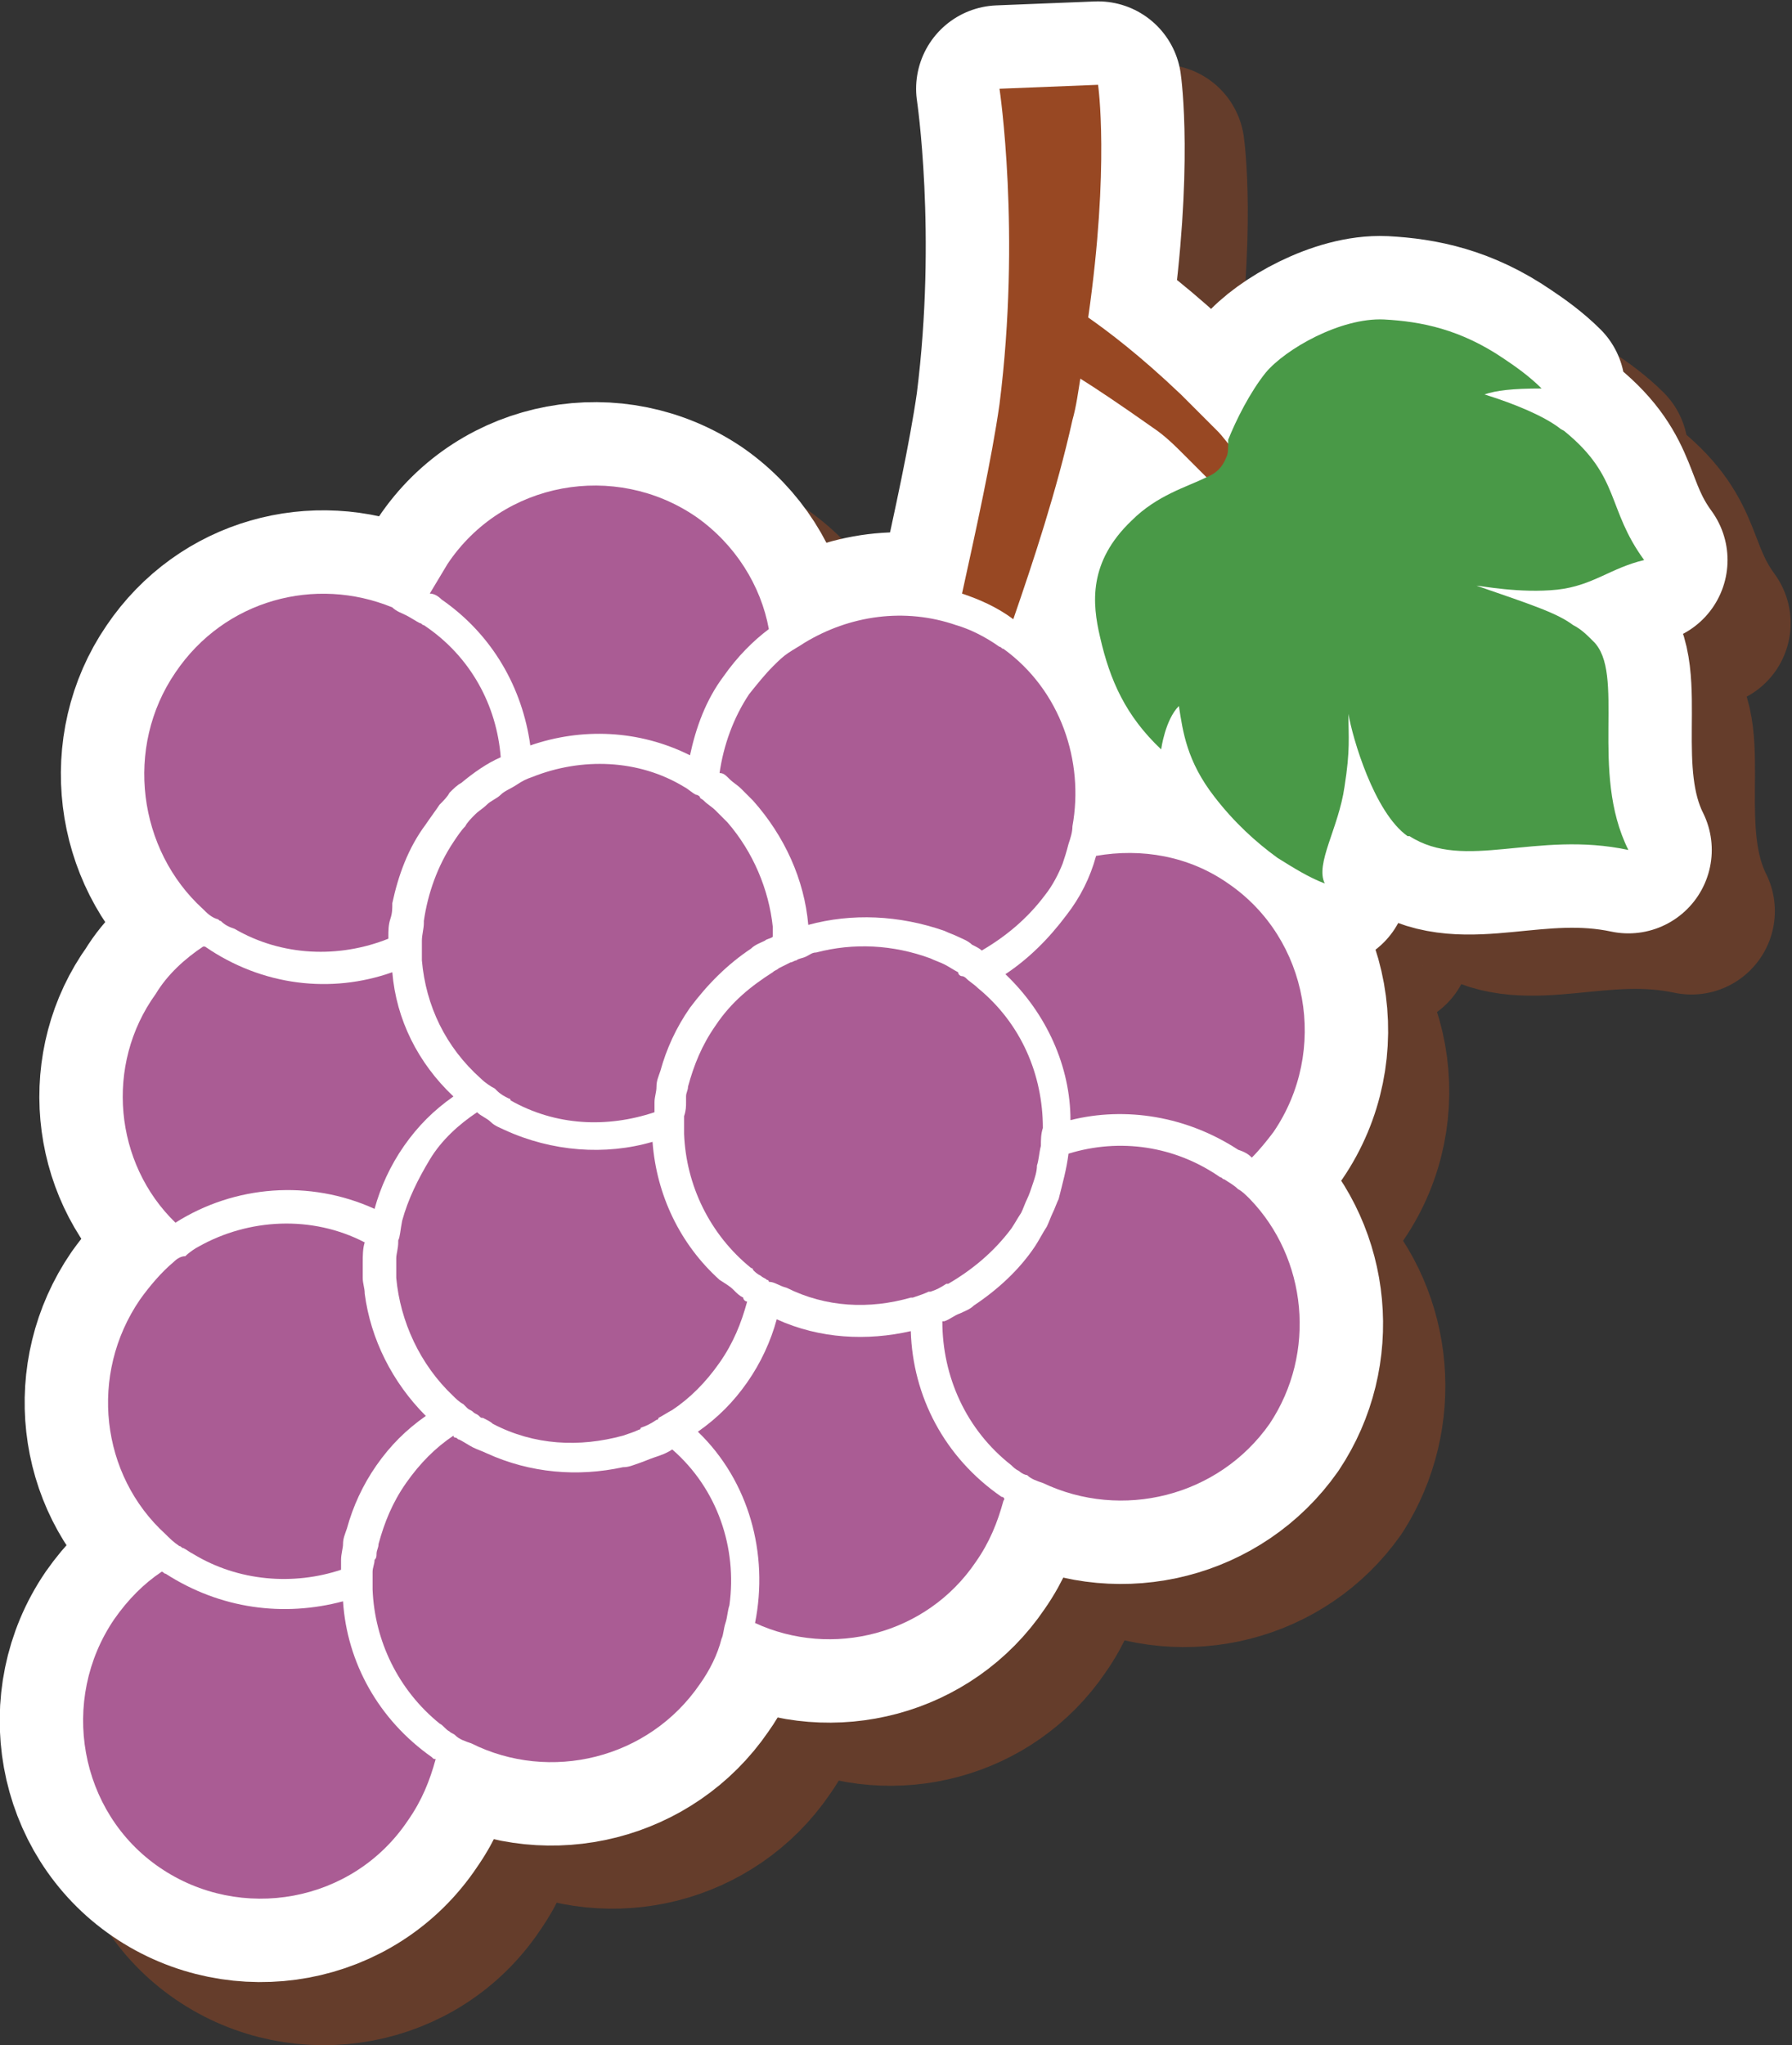 <?xml version="1.0" encoding="utf-8"?>
<!-- Generator: Adobe Illustrator 27.9.0, SVG Export Plug-In . SVG Version: 6.00 Build 0)  -->
<svg version="1.1" id="レイヤー_1" xmlns="http://www.w3.org/2000/svg" xmlns:xlink="http://www.w3.org/1999/xlink" x="0px"
	 y="0px" viewBox="0 0 90.9 103.7" style="enable-background:new 0 0 90.9 103.7;" xml:space="preserve">
<rect x="0" y="0" width="90.9" height="103.7" fill="#333333" stroke="none"/>
<style type="text/css">
	.st0{opacity:0.5;}
	.st1{fill:none;stroke:#984823;stroke-width:8.46;stroke-linecap:round;stroke-linejoin:round;}
	.st2{fill:none;stroke:#FFFFFF;stroke-width:8.46;stroke-linecap:round;stroke-linejoin:round;}
	.st3{fill:#984823;}
	.st4{fill:#AA5C94;}
	.st5{fill:#499947;}
</style>
<g>
	<g id="_レイヤー_2">
		<g id="_オブジェクト">
			<g>
				<g>
					<g class="st0">
						<path class="st1" d="M52,33.3c0.9,0.3,1.8,0.7,2.6,1.3c1-2.9,2.2-6.5,3-10.1c0.2-0.7,0.3-1.5,0.4-2.1c0.8,0.5,2,1.3,3.7,2.5
							c0.6,0.4,1.1,0.9,1.6,1.4c0.2,0.2,0.4,0.4,0.6,0.6c0.2,0.2,0.4,0.4,0.6,0.6c0.9,1,1.5,1.8,1.5,1.8l1.5-0.5c0,0-0.3-1-1.9-3
							c-0.2-0.2-0.4-0.5-0.6-0.7c-0.2-0.2-0.4-0.4-0.6-0.6c-0.4-0.4-0.8-0.8-1.3-1.3c-2.1-2-3.7-3.2-4.7-3.9
							c1.1-7.7,0.5-11.8,0.5-11.8l-5,0.2c0,0,1.1,7.3,0,16C53.5,26.5,52.7,30.1,52,33.3L52,33.3z"/>
						<path class="st1" d="M22.1,64.5c0.3-1.1,0.8-2.2,1.5-3.2s1.5-1.8,2.5-2.5c-1.8-1.7-2.9-3.9-3.1-6.3c-3.1,1.1-6.6,0.7-9.5-1.3
							c0,0,0,0-0.1,0c-0.9,0.6-1.8,1.4-2.4,2.4c-2.5,3.7-2,8.6,1.1,11.6C15.1,63.3,18.8,63,22.1,64.5L22.1,64.5z"/>
						<path class="st1" d="M53.9,79.1c-2.9-2-4.5-5.1-4.6-8.4c-2.2,0.5-4.6,0.4-6.8-0.6c-0.3,1.1-0.8,2.2-1.5,3.2s-1.5,1.8-2.5,2.5
							c2.6,2.5,3.6,6.2,2.9,9.7c3.9,1.8,8.7,0.6,11.2-3.1c0.7-1,1.1-2,1.4-3.1C54.1,79.2,54,79.1,53.9,79.1L53.9,79.1z"/>
						<path class="st1" d="M25.1,92.3c-2.7-1.9-4.3-4.8-4.5-7.9c-3,0.8-6.3,0.4-9-1.4c-0.1,0-0.1-0.1-0.2-0.1
							c-0.9,0.6-1.8,1.4-2.4,2.4c-2.8,4.1-1.8,9.8,2.3,12.6c4.1,2.8,9.8,1.8,12.6-2.4c0.7-1,1.1-2,1.4-3.1
							C25.2,92.4,25.2,92.3,25.1,92.3L25.1,92.3z"/>
						<path class="st1" d="M12.5,81.7c0.2,0.1,0.4,0.2,0.5,0.3c2.3,1.4,5.1,1.6,7.5,0.8c0-0.2,0-0.3,0-0.5c0-0.3,0.1-0.6,0.1-0.8
							s0.1-0.5,0.2-0.8c0.3-1.1,0.8-2.2,1.5-3.2s1.5-1.8,2.5-2.5c-1.7-1.7-2.8-3.9-3-6.2c0-0.3-0.1-0.5-0.1-0.8c0-0.3,0-0.6,0-0.8
							c0-0.3,0-0.7,0.1-1c-2.7-1.4-5.9-1.2-8.4,0.2c-0.2,0.1-0.5,0.3-0.7,0.5c-0.2,0.2-0.4,0.3-0.7,0.5c-0.6,0.5-1.2,1.2-1.7,1.9
							c-2.6,3.8-2,8.9,1.3,11.9c0.2,0.2,0.4,0.4,0.7,0.6C12.3,81.6,12.4,81.6,12.5,81.7L12.5,81.7z"/>
						<path class="st1" d="M40,85.5c0.1-0.3,0.1-0.6,0.2-0.9c0.4-2.9-0.6-5.9-2.9-7.9c-0.3,0.2-0.6,0.3-0.9,0.4
							c-0.3,0.1-0.5,0.2-0.8,0.3c-0.3,0.1-0.5,0.2-0.8,0.2c-2.3,0.5-4.7,0.3-6.9-0.7c-0.2-0.1-0.5-0.2-0.7-0.3
							c-0.2-0.1-0.5-0.3-0.7-0.4c-0.1,0-0.1-0.1-0.2-0.1S26.2,76,26.1,76c-0.9,0.6-1.7,1.4-2.4,2.4s-1.1,2-1.4,3.1
							c0,0.2-0.1,0.3-0.1,0.5c0,0.1,0,0.2-0.1,0.3c0,0.2,0,0.4-0.1,0.6c0,0.1,0,0.2,0,0.3c0,0.2,0,0.4,0,0.6
							c0.1,2.6,1.3,5.1,3.4,6.8c0.2,0.1,0.3,0.3,0.5,0.4c0.1,0.1,0.2,0.1,0.3,0.2c0.2,0.2,0.5,0.3,0.8,0.4c4,2,9,0.8,11.6-3
							c0.5-0.7,0.9-1.5,1.1-2.3C39.8,86,39.9,85.8,40,85.5L40,85.5z"/>
						<path class="st1" d="M23.4,66.1c0,0,0,0.1,0,0.1c0,0.3-0.1,0.6-0.1,0.8c0,0,0,0.1,0,0.1c0,0.3,0,0.6,0,0.9
							c0.2,2.2,1.2,4.4,2.9,6c0.1,0.1,0.3,0.3,0.5,0.4c0.1,0.1,0.1,0.1,0.2,0.2c0.1,0.1,0.2,0.1,0.3,0.2s0.2,0.1,0.3,0.2
							c0.1,0.1,0.1,0.1,0.2,0.1c0.2,0.1,0.4,0.2,0.5,0.3c2.1,1.1,4.4,1.2,6.6,0.6c0.3-0.1,0.6-0.2,0.8-0.3c0,0,0.1,0,0.1-0.1
							c0.3-0.1,0.5-0.2,0.8-0.4c0,0,0.1,0,0.1-0.1c0.2-0.1,0.5-0.3,0.7-0.4c0.9-0.6,1.7-1.4,2.4-2.4s1.1-2,1.4-3.1c0,0,0,0,0,0
							c-0.1-0.1-0.2-0.1-0.2-0.2c-0.2-0.1-0.3-0.2-0.5-0.4c-0.2-0.2-0.4-0.3-0.7-0.5c-2-1.8-3.2-4.4-3.4-7c-2.4,0.7-5.1,0.5-7.5-0.6
							c-0.2-0.1-0.5-0.2-0.7-0.4s-0.5-0.3-0.7-0.5l0,0c0,0,0,0,0,0c-0.9,0.6-1.8,1.4-2.4,2.4s-1.1,2-1.4,3.1
							C23.5,65.5,23.5,65.8,23.4,66.1L23.4,66.1z"/>
						<path class="st1" d="M25.6,33.5c2.6,1.8,4.1,4.5,4.5,7.4c2.6-0.9,5.5-0.8,8.1,0.5c0.3-1.4,0.8-2.8,1.7-4
							c0.7-1,1.5-1.8,2.3-2.4c-0.4-2.2-1.7-4.3-3.7-5.7c-4.1-2.8-9.8-1.8-12.6,2.4c-0.3,0.5-0.6,1-0.9,1.5
							C25.2,33.3,25.4,33.4,25.6,33.5z"/>
						<path class="st1" d="M66.6,61.8c0.4-0.4,0.8-0.9,1.1-1.3c2.8-4.1,1.8-9.8-2.3-12.6c-2-1.4-4.4-1.8-6.7-1.4
							c-0.3,1.1-0.8,2.1-1.5,3c-0.9,1.2-1.9,2.2-3.1,3c2.1,2,3.3,4.7,3.3,7.4c2.8-0.7,5.9-0.2,8.5,1.5
							C66.3,61.6,66.4,61.7,66.6,61.8L66.6,61.8z"/>
						<path class="st1" d="M40.2,42.7c0.2,0.2,0.4,0.3,0.6,0.5s0.4,0.4,0.6,0.6c1.6,1.8,2.6,4,2.8,6.3c2.2-0.6,4.6-0.5,6.9,0.3
							c0.2,0.1,0.5,0.2,0.7,0.3c0.2,0.1,0.5,0.2,0.7,0.4c0.2,0.1,0.4,0.2,0.5,0.3c1.2-0.7,2.3-1.6,3.2-2.8c0.4-0.5,0.7-1.1,0.9-1.6
							c0.1-0.3,0.2-0.6,0.3-1c0.1-0.3,0.2-0.6,0.2-0.9c0.6-3.3-0.6-6.9-3.5-9c-0.1,0-0.1-0.1-0.2-0.1c-0.7-0.5-1.5-0.9-2.2-1.1
							c-2.6-0.9-5.4-0.5-7.7,0.9c-0.3,0.2-0.5,0.3-0.8,0.5c-0.3,0.2-0.5,0.4-0.8,0.7c-0.4,0.4-0.8,0.9-1.2,1.4
							c-0.8,1.2-1.3,2.6-1.5,4C39.9,42.4,40,42.5,40.2,42.7L40.2,42.7z"/>
						<path class="st1" d="M14.4,49.9c0.2,0.2,0.4,0.3,0.6,0.4c2.5,1.4,5.3,1.5,7.8,0.5c0,0,0-0.1,0-0.1c0-0.3,0-0.6,0.1-0.9
							c0-0.3,0.1-0.5,0.1-0.8c0.3-1.4,0.8-2.8,1.7-4c0.2-0.3,0.5-0.7,0.7-1c0.2-0.2,0.4-0.4,0.5-0.6c0.2-0.2,0.4-0.4,0.6-0.5
							c0.6-0.5,1.3-1,2-1.3c-0.2-2.6-1.5-5.1-3.9-6.7c-0.1,0-0.1-0.1-0.2-0.1c-0.2-0.1-0.5-0.3-0.7-0.4c-0.2-0.1-0.5-0.2-0.7-0.4
							c-3.9-1.6-8.5-0.4-11,3.3c-2.6,3.8-1.9,9,1.4,12c0.2,0.2,0.4,0.4,0.7,0.5C14.2,49.8,14.3,49.8,14.4,49.9L14.4,49.9z"/>
						<path class="st1" d="M30.2,42.6c-0.3,0.1-0.5,0.2-0.8,0.4c-0.3,0.2-0.6,0.3-0.8,0.5c-0.2,0.2-0.5,0.3-0.7,0.5
							c-0.2,0.2-0.4,0.3-0.6,0.5c-0.2,0.2-0.4,0.4-0.5,0.6c-0.2,0.2-0.4,0.5-0.6,0.8c-0.8,1.2-1.3,2.6-1.5,4c0,0,0,0.1,0,0.1
							c0,0.3-0.1,0.6-0.1,0.9c0,0,0,0.1,0,0.1c0,0.3,0,0.6,0,0.9c0,0,0,0,0,0c0.2,2.3,1.2,4.4,3,6c0,0,0,0,0,0
							c0.2,0.2,0.5,0.4,0.7,0.5c0,0,0.1,0.1,0.1,0.1c0,0,0,0,0,0c0.2,0.2,0.4,0.3,0.6,0.4c0,0,0.1,0,0.1,0.1
							c2.3,1.3,4.9,1.4,7.3,0.6c0-0.2,0-0.3,0-0.5c0-0.3,0.1-0.5,0.1-0.8s0.1-0.5,0.2-0.8c0.3-1.1,0.8-2.2,1.5-3.2
							c0.9-1.2,1.9-2.2,3.1-3c0.2-0.2,0.5-0.3,0.7-0.4c0.1-0.1,0.3-0.1,0.4-0.2c0-0.2,0-0.3,0-0.5c-0.2-1.9-1-3.8-2.3-5.3
							c-0.2-0.2-0.4-0.4-0.6-0.6c0,0,0,0,0,0c-0.2-0.2-0.4-0.3-0.6-0.5c-0.1-0.1-0.2-0.1-0.2-0.2c0,0-0.1-0.1-0.2-0.1
							c-0.2-0.1-0.4-0.3-0.6-0.4C35.6,41.7,32.7,41.6,30.2,42.6L30.2,42.6z"/>
						<path class="st1" d="M66.6,63.9c-0.2-0.2-0.4-0.4-0.6-0.5c-0.2-0.2-0.4-0.3-0.7-0.5c-0.1,0-0.1-0.1-0.2-0.1
							c-2.3-1.6-5.1-2-7.7-1.2c-0.1,0.8-0.3,1.5-0.5,2.3c-0.1,0.2-0.2,0.5-0.3,0.7c-0.1,0.2-0.2,0.5-0.3,0.7c-0.2,0.3-0.4,0.7-0.6,1
							c-0.8,1.2-1.9,2.2-3.1,3c-0.2,0.2-0.5,0.3-0.7,0.4c-0.3,0.1-0.5,0.3-0.8,0.4c0,0-0.1,0-0.1,0.1c0,2.8,1.2,5.5,3.5,7.3
							c0.1,0.1,0.2,0.2,0.4,0.3c0.1,0.1,0.3,0.2,0.4,0.2c0.2,0.2,0.5,0.3,0.8,0.4c4,1.9,8.9,0.7,11.5-3C69.9,71.8,69.5,67,66.6,63.9
							L66.6,63.9z"/>
						<path class="st1" d="M43,68.5c2,1,4.2,1.1,6.3,0.5c0,0,0.1,0,0.1,0c0.3-0.1,0.6-0.2,0.8-0.3c0,0,0.1,0,0.1,0
							c0.3-0.1,0.5-0.2,0.8-0.4c0,0,0,0,0.1,0c1.2-0.7,2.3-1.6,3.2-2.8c0.2-0.3,0.3-0.5,0.5-0.8c0.1-0.2,0.2-0.5,0.3-0.7
							c0.1-0.2,0.2-0.5,0.3-0.8c0.1-0.3,0.2-0.6,0.2-0.9c0.1-0.3,0.1-0.6,0.2-1c0-0.3,0-0.6,0.1-0.9c0-2.7-1.1-5.3-3.3-7.1
							c-0.2-0.2-0.4-0.3-0.6-0.5c0,0-0.1-0.1-0.2-0.1c-0.1,0-0.2-0.1-0.2-0.2c-0.2-0.1-0.5-0.3-0.7-0.4h0c-0.2-0.1-0.5-0.2-0.7-0.3
							c-1.9-0.7-3.9-0.8-5.8-0.3c-0.2,0-0.3,0.1-0.5,0.2c-0.2,0.1-0.4,0.1-0.5,0.2c-0.1,0-0.2,0.1-0.3,0.1c-0.2,0.1-0.4,0.2-0.6,0.3
							c-0.1,0.1-0.2,0.1-0.3,0.2c-1.1,0.7-2.1,1.5-2.9,2.7c-0.7,1-1.1,2-1.4,3.1c0,0.2-0.1,0.3-0.1,0.5c0,0.1,0,0.2,0,0.3
							c0,0.2,0,0.4-0.1,0.7c0,0.1,0,0.2,0,0.3c0,0.2,0,0.4,0,0.6c0.1,2.6,1.3,5.1,3.4,6.8c0,0,0.1,0,0.1,0.1
							c0.1,0.1,0.2,0.2,0.4,0.3c0.1,0.1,0.2,0.1,0.3,0.2c0,0,0.1,0,0.1,0.1C42.4,68.2,42.7,68.3,43,68.5C43,68.5,43,68.5,43,68.5
							L43,68.5z"/>
						<path class="st1" d="M65.4,26.3c-0.2,0.5-0.5,0.8-1,1c-1,0.5-2.5,0.9-3.8,2.2c-2.2,2.1-2,4.2-1.6,5.9c0.5,2.2,1.3,4,3.1,5.7
							c0,0,0.2-1.5,0.9-2.2c0.2,1.3,0.4,2.8,1.8,4.6c1,1.3,2.1,2.3,3.2,3.1c0.8,0.5,1.6,1,2.4,1.3c-0.4-1,0.7-2.8,1-4.9
							c0.3-1.9,0.2-2.5,0.2-3.7c0.2,1.2,1.3,5,3,6.2c0,0,0,0,0.1,0c2.8,1.8,6.4-0.3,11.1,0.7c-2-4-0.1-9-1.8-10.6
							c-0.3-0.3-0.6-0.6-1-0.8c-0.8-0.6-2-1-4.9-2c0.2,0,2.2,0.4,4.1,0.2c1.8-0.2,2.7-1.1,4.4-1.4c-1.9-2.6-1.2-4.2-4-6.5
							c-0.1-0.1-0.2-0.1-0.3-0.2c-0.8-0.6-2.2-1.2-3.8-1.7c0.6-0.2,1.4-0.3,2.9-0.3c-0.6-0.6-1.3-1.1-1.9-1.5
							c-2.2-1.5-4.2-1.9-6.1-2c-2.2-0.1-5,1.5-6,2.7c-0.8,1-1.5,2.4-1.9,3.4C65.5,25.9,65.4,26.1,65.4,26.3L65.4,26.3z"/>
					</g>
					<g>
						<path class="st2" d="M48.8,30.1c0.9,0.3,1.8,0.7,2.6,1.3c1-2.9,2.2-6.5,3-10.1c0.2-0.7,0.3-1.5,0.4-2.1c0.8,0.5,2,1.3,3.7,2.5
							c0.6,0.4,1.1,0.9,1.6,1.4c0.2,0.2,0.4,0.4,0.6,0.6c0.2,0.2,0.4,0.4,0.6,0.6c0.9,1,1.5,1.8,1.5,1.8l1.5-0.5c0,0-0.3-1-1.9-3
							c-0.2-0.2-0.4-0.5-0.6-0.7c-0.2-0.2-0.4-0.4-0.6-0.6c-0.4-0.4-0.8-0.8-1.3-1.3c-2.1-2-3.7-3.2-4.7-3.9
							c1.1-7.7,0.5-11.8,0.5-11.8l-5,0.2c0,0,1.1,7.3,0,16C50.3,23.3,49.5,26.9,48.8,30.1L48.8,30.1z"/>
						<path class="st2" d="M19,61.3c0.3-1.1,0.8-2.2,1.5-3.2s1.5-1.8,2.5-2.5c-1.8-1.7-2.9-3.9-3.1-6.3c-3.1,1.1-6.6,0.7-9.5-1.3
							c0,0,0,0-0.1,0c-0.9,0.6-1.8,1.4-2.4,2.4C5.3,54,5.8,59,8.9,62C11.9,60.1,15.7,59.8,19,61.3L19,61.3z"/>
						<path class="st2" d="M50.8,75.9c-2.9-2-4.5-5.1-4.6-8.4c-2.2,0.5-4.6,0.4-6.8-0.6c-0.3,1.1-0.8,2.2-1.5,3.2s-1.5,1.8-2.5,2.5
							c2.6,2.5,3.6,6.2,2.9,9.7c3.9,1.8,8.7,0.6,11.2-3.1c0.7-1,1.1-2,1.4-3.1C51,76,50.9,75.9,50.8,75.9L50.8,75.9z"/>
						<path class="st2" d="M21.9,89.1c-2.7-1.9-4.3-4.8-4.5-7.9c-3,0.8-6.2,0.4-9-1.4c-0.1,0-0.1-0.1-0.2-0.1
							c-0.9,0.6-1.7,1.4-2.4,2.4C3,86.2,4,91.9,8.1,94.7c4.1,2.8,9.8,1.8,12.6-2.4c0.7-1,1.1-2,1.4-3.1C22,89.2,22,89.2,21.9,89.1
							L21.9,89.1z"/>
						<path class="st2" d="M9.3,78.5c0.2,0.1,0.3,0.2,0.5,0.3c2.3,1.4,5.1,1.6,7.5,0.8c0-0.2,0-0.3,0-0.5c0-0.3,0.1-0.6,0.1-0.8
							c0-0.3,0.1-0.5,0.2-0.8c0.3-1.1,0.8-2.2,1.5-3.2c0.7-1,1.5-1.8,2.5-2.5c-1.7-1.7-2.8-3.9-3.1-6.2c0-0.3-0.1-0.5-0.1-0.8
							c0-0.3,0-0.6,0-0.8c0-0.3,0-0.7,0.1-1c-2.7-1.4-5.9-1.2-8.4,0.2c-0.2,0.1-0.5,0.3-0.7,0.5C9.2,63.7,9,63.8,8.8,64
							c-0.6,0.5-1.2,1.2-1.7,1.9c-2.6,3.8-2,8.9,1.3,11.9c0.2,0.2,0.4,0.4,0.7,0.6C9.2,78.4,9.2,78.5,9.3,78.5L9.3,78.5z"/>
						<path class="st2" d="M36.8,82.3c0.1-0.3,0.1-0.6,0.2-0.9c0.4-2.9-0.6-5.9-2.9-7.9c-0.3,0.2-0.6,0.3-0.9,0.4
							c-0.3,0.1-0.5,0.2-0.8,0.3c-0.3,0.1-0.5,0.2-0.8,0.2c-2.3,0.5-4.7,0.3-6.9-0.7c-0.2-0.1-0.5-0.2-0.7-0.3
							c-0.2-0.1-0.5-0.3-0.7-0.4c-0.1,0-0.1-0.1-0.2-0.1S23,72.8,23,72.8c-0.9,0.6-1.7,1.4-2.4,2.4s-1.1,2-1.4,3.1
							c0,0.2-0.1,0.3-0.1,0.5c0,0.1,0,0.2-0.1,0.3c0,0.2-0.1,0.4-0.1,0.6c0,0.1,0,0.2,0,0.3c0,0.2,0,0.4,0,0.6
							c0.1,2.6,1.3,5.1,3.4,6.8c0.2,0.1,0.3,0.3,0.5,0.4c0.1,0.1,0.2,0.1,0.3,0.2c0.2,0.2,0.5,0.3,0.8,0.4c4,2,9,0.8,11.6-3
							c0.5-0.7,0.9-1.5,1.1-2.3C36.7,82.9,36.7,82.6,36.8,82.3L36.8,82.3z"/>
						<path class="st2" d="M20.2,62.9c0,0,0,0.1,0,0.1c0,0.3-0.1,0.6-0.1,0.8c0,0,0,0.1,0,0.1c0,0.3,0,0.6,0,0.9
							c0.2,2.2,1.2,4.4,2.9,6c0.1,0.1,0.3,0.3,0.5,0.4c0.1,0.1,0.1,0.1,0.2,0.2c0.1,0.1,0.2,0.1,0.3,0.2s0.2,0.1,0.3,0.2
							c0.1,0.1,0.1,0.1,0.2,0.1c0.2,0.1,0.4,0.2,0.5,0.3c2.1,1.1,4.4,1.2,6.6,0.6c0.3-0.1,0.6-0.2,0.8-0.3c0,0,0.1,0,0.1-0.1
							c0.3-0.1,0.5-0.2,0.8-0.4c0,0,0.1,0,0.1-0.1c0.2-0.1,0.5-0.3,0.7-0.4c0.9-0.6,1.7-1.4,2.4-2.4s1.1-2,1.4-3.1c0,0,0,0,0,0
							c-0.1,0-0.2-0.1-0.2-0.2c-0.2-0.1-0.3-0.2-0.5-0.4c-0.2-0.2-0.4-0.3-0.7-0.5c-2-1.8-3.2-4.3-3.4-7c-2.4,0.7-5.1,0.5-7.5-0.6
							c-0.2-0.1-0.5-0.2-0.7-0.4s-0.5-0.3-0.7-0.5l0,0c0,0,0,0,0,0c-0.9,0.6-1.8,1.4-2.4,2.4s-1.1,2-1.4,3.1
							C20.3,62.4,20.3,62.7,20.2,62.9L20.2,62.9z"/>
						<path class="st2" d="M22.4,30.4c2.6,1.8,4.1,4.5,4.5,7.4c2.6-0.9,5.5-0.8,8.1,0.5c0.3-1.4,0.8-2.8,1.7-4
							c0.7-1,1.5-1.8,2.3-2.4c-0.4-2.2-1.7-4.3-3.7-5.7c-4.1-2.8-9.8-1.8-12.6,2.4c-0.3,0.5-0.6,1-0.9,1.5
							C22,30.1,22.2,30.2,22.4,30.4z"/>
						<path class="st2" d="M63.5,58.7c0.4-0.4,0.8-0.9,1.1-1.3c2.8-4.1,1.8-9.8-2.3-12.6c-2-1.4-4.4-1.8-6.7-1.4
							c-0.3,1.1-0.8,2.1-1.5,3c-0.9,1.2-1.9,2.2-3.1,3c2.1,2,3.3,4.7,3.3,7.4c2.8-0.7,5.9-0.2,8.5,1.5
							C63.1,58.4,63.3,58.5,63.5,58.7L63.5,58.7z"/>
						<path class="st2" d="M37,39.5c0.2,0.2,0.4,0.3,0.6,0.5s0.4,0.4,0.6,0.6c1.6,1.8,2.6,4,2.8,6.3c2.2-0.6,4.6-0.5,6.9,0.3
							c0.2,0.1,0.5,0.2,0.7,0.3c0.2,0.1,0.5,0.2,0.7,0.4c0.2,0.1,0.4,0.2,0.5,0.3c1.2-0.7,2.3-1.6,3.2-2.8c0.4-0.5,0.7-1.1,0.9-1.6
							c0.1-0.3,0.2-0.6,0.3-1c0.1-0.3,0.2-0.6,0.2-0.9c0.6-3.3-0.6-6.9-3.5-9c-0.1,0-0.1-0.1-0.2-0.1c-0.7-0.5-1.5-0.9-2.2-1.1
							c-2.6-0.9-5.4-0.5-7.7,0.9c-0.3,0.2-0.5,0.3-0.8,0.5c-0.3,0.2-0.5,0.4-0.8,0.7c-0.4,0.4-0.8,0.9-1.2,1.4
							c-0.8,1.2-1.3,2.6-1.5,4C36.7,39.2,36.8,39.3,37,39.5L37,39.5z"/>
						<path class="st2" d="M11.2,46.7c0.2,0.2,0.4,0.3,0.7,0.4c2.4,1.4,5.3,1.5,7.8,0.5c0,0,0-0.1,0-0.1c0-0.3,0-0.6,0.1-0.9
							s0.1-0.5,0.1-0.8c0.3-1.4,0.8-2.8,1.7-4c0.2-0.3,0.5-0.7,0.7-1c0.2-0.2,0.4-0.4,0.5-0.6c0.2-0.2,0.4-0.4,0.6-0.5
							c0.6-0.5,1.3-1,2-1.3c-0.2-2.6-1.5-5.1-3.9-6.7c-0.1,0-0.1-0.1-0.2-0.1c-0.2-0.1-0.5-0.3-0.7-0.4c-0.2-0.1-0.5-0.2-0.7-0.4
							c-3.9-1.6-8.5-0.4-11,3.3c-2.6,3.8-1.9,9,1.4,12c0.2,0.2,0.4,0.4,0.7,0.5C11.1,46.6,11.1,46.7,11.2,46.7L11.2,46.7z"/>
						<path class="st2" d="M27,39.4c-0.3,0.1-0.5,0.2-0.8,0.4c-0.3,0.2-0.6,0.3-0.8,0.5c-0.2,0.2-0.5,0.3-0.7,0.5
							c-0.2,0.2-0.4,0.3-0.6,0.5c-0.2,0.2-0.4,0.4-0.5,0.6c-0.2,0.2-0.4,0.5-0.6,0.8c-0.8,1.2-1.3,2.6-1.5,4c0,0,0,0.1,0,0.1
							c0,0.3-0.1,0.6-0.1,0.9c0,0,0,0.1,0,0.1c0,0.3,0,0.6,0,0.9c0,0,0,0,0,0c0.2,2.3,1.2,4.4,3,6c0,0,0,0,0,0
							c0.2,0.2,0.5,0.4,0.7,0.5c0,0,0.1,0.1,0.1,0.1c0,0,0,0,0,0c0.2,0.2,0.4,0.3,0.6,0.4c0,0,0.1,0,0.1,0.1
							c2.3,1.3,4.9,1.4,7.3,0.6c0-0.2,0-0.3,0-0.5c0-0.3,0.1-0.5,0.1-0.8s0.1-0.5,0.2-0.8c0.3-1.1,0.8-2.2,1.5-3.2
							c0.9-1.2,1.9-2.2,3.1-3c0.2-0.2,0.5-0.3,0.7-0.4c0.1-0.1,0.3-0.1,0.4-0.2c0-0.2,0-0.3,0-0.5c-0.2-1.9-1-3.8-2.3-5.3
							c-0.2-0.2-0.4-0.4-0.6-0.6c0,0,0,0,0,0c-0.2-0.2-0.4-0.3-0.6-0.5c-0.1-0.1-0.2-0.1-0.2-0.2c0,0-0.1-0.1-0.2-0.1
							c-0.2-0.1-0.4-0.3-0.6-0.4C32.4,38.5,29.5,38.4,27,39.4L27,39.4z"/>
						<path class="st2" d="M63.4,60.8c-0.2-0.2-0.4-0.4-0.6-0.5c-0.2-0.2-0.4-0.3-0.7-0.5c-0.1,0-0.1-0.1-0.2-0.1
							c-2.3-1.6-5.1-2-7.7-1.2c-0.1,0.8-0.3,1.5-0.5,2.3c-0.1,0.2-0.2,0.5-0.3,0.7s-0.2,0.5-0.3,0.7c-0.2,0.3-0.4,0.7-0.6,1
							c-0.8,1.2-1.9,2.2-3.1,3c-0.2,0.2-0.5,0.3-0.7,0.4c-0.3,0.1-0.5,0.3-0.8,0.4c0,0-0.1,0-0.1,0c0,2.8,1.2,5.5,3.5,7.3
							c0.1,0.1,0.2,0.2,0.4,0.3c0.1,0.1,0.3,0.2,0.4,0.2c0.2,0.2,0.5,0.3,0.8,0.4c4,1.9,8.9,0.7,11.5-3
							C66.8,68.6,66.3,63.8,63.4,60.8L63.4,60.8z"/>
						<path class="st2" d="M39.9,65.3c2,1,4.2,1.1,6.3,0.5c0,0,0.1,0,0.1,0c0.3-0.1,0.6-0.2,0.8-0.3c0,0,0.1,0,0.1,0
							c0.3-0.1,0.5-0.2,0.8-0.4c0,0,0,0,0.1,0c1.2-0.7,2.3-1.6,3.2-2.8c0.2-0.3,0.3-0.5,0.5-0.8c0.1-0.2,0.2-0.5,0.3-0.7
							c0.1-0.2,0.2-0.5,0.3-0.8c0.1-0.3,0.2-0.6,0.2-0.9c0.1-0.3,0.1-0.6,0.2-1c0-0.3,0-0.6,0.1-0.9c0-2.7-1.1-5.3-3.3-7.1
							c-0.2-0.2-0.4-0.3-0.6-0.5c0,0-0.1-0.1-0.2-0.1c-0.1,0-0.2-0.1-0.2-0.2c-0.2-0.1-0.5-0.3-0.7-0.4h0c-0.2-0.1-0.5-0.2-0.7-0.3
							c-1.9-0.7-3.9-0.8-5.8-0.3c-0.2,0-0.3,0.1-0.5,0.2c-0.2,0.1-0.4,0.1-0.5,0.2c-0.1,0-0.2,0.1-0.3,0.1c-0.2,0.1-0.4,0.2-0.6,0.3
							c-0.1,0.1-0.2,0.1-0.3,0.2c-1.1,0.7-2.1,1.5-2.9,2.7c-0.7,1-1.1,2-1.4,3.1c0,0.2-0.1,0.3-0.1,0.5c0,0.1,0,0.2,0,0.3
							c0,0.2,0,0.4-0.1,0.7c0,0.1,0,0.2,0,0.3c0,0.2,0,0.4,0,0.6c0.1,2.6,1.3,5.1,3.4,6.8c0,0,0.1,0,0.1,0.1
							c0.1,0.1,0.2,0.2,0.4,0.3c0.1,0.1,0.2,0.1,0.3,0.2c0,0,0.1,0,0.1,0.1C39.3,65,39.5,65.2,39.9,65.3
							C39.8,65.3,39.8,65.3,39.9,65.3L39.9,65.3z"/>
						<path class="st2" d="M62.2,23.2c-0.2,0.5-0.5,0.8-1,1c-1,0.5-2.5,0.9-3.8,2.2c-2.2,2.1-2,4.2-1.6,5.9c0.5,2.2,1.3,4,3.1,5.7
							c0,0,0.2-1.5,0.9-2.2c0.2,1.3,0.4,2.8,1.8,4.6c1,1.3,2.1,2.3,3.2,3.1c0.8,0.5,1.6,1,2.4,1.3c-0.5-1,0.7-2.8,1-4.9
							c0.3-1.9,0.2-2.5,0.2-3.7c0.2,1.2,1.3,5,3,6.2c0,0,0,0,0.1,0c2.8,1.8,6.4-0.3,11.1,0.7c-2-4-0.1-9-1.8-10.6
							c-0.3-0.3-0.6-0.6-1-0.8c-0.8-0.6-2-1-4.9-2c0.2,0,2.2,0.4,4.1,0.2c1.8-0.2,2.7-1.1,4.4-1.5c-1.9-2.6-1.2-4.2-4-6.5
							c-0.1-0.1-0.2-0.1-0.3-0.2c-0.8-0.6-2.2-1.2-3.8-1.7c0.6-0.2,1.4-0.3,2.9-0.3c-0.6-0.6-1.3-1.1-1.9-1.5
							c-2.2-1.5-4.2-1.9-6.1-2c-2.2-0.1-5,1.5-6,2.7c-0.8,1-1.5,2.4-1.9,3.4C62.3,22.8,62.3,23,62.2,23.2L62.2,23.2z"/>
					</g>
				</g>
				<g>
					<path class="st3" d="M48.8,30.1c0.9,0.3,1.8,0.7,2.6,1.3c1-2.9,2.2-6.5,3-10.1c0.2-0.7,0.3-1.5,0.4-2.1c0.8,0.5,2,1.3,3.7,2.5
						c0.6,0.4,1.1,0.9,1.6,1.4c0.2,0.2,0.4,0.4,0.6,0.6c0.2,0.2,0.4,0.4,0.6,0.6c0.9,1,1.5,1.8,1.5,1.8l1.5-0.5c0,0-0.3-1-1.9-3
						c-0.2-0.2-0.4-0.5-0.6-0.7c-0.2-0.2-0.4-0.4-0.6-0.6c-0.4-0.4-0.8-0.8-1.3-1.3c-2.1-2-3.7-3.2-4.7-3.9
						c1.1-7.7,0.5-11.8,0.5-11.8l-5,0.2c0,0,1.1,7.3,0,16C50.3,23.3,49.5,26.9,48.8,30.1L48.8,30.1z"/>
					<path class="st4" d="M19,61.3c0.3-1.1,0.8-2.2,1.5-3.2s1.5-1.8,2.5-2.5c-1.8-1.7-2.9-3.9-3.1-6.3c-3.1,1.1-6.6,0.7-9.5-1.3
						c0,0,0,0-0.1,0c-0.9,0.6-1.8,1.4-2.4,2.4C5.3,54,5.8,59,8.9,62C11.9,60.1,15.7,59.8,19,61.3L19,61.3z"/>
					<path class="st4" d="M50.8,75.9c-2.9-2-4.5-5.1-4.6-8.4c-2.2,0.5-4.6,0.4-6.8-0.6c-0.3,1.1-0.8,2.2-1.5,3.2s-1.5,1.8-2.5,2.5
						c2.6,2.5,3.6,6.2,2.9,9.7c3.9,1.8,8.7,0.6,11.2-3.1c0.7-1,1.1-2,1.4-3.1C51,76,50.9,75.9,50.8,75.9L50.8,75.9z"/>
					<path class="st4" d="M21.9,89.1c-2.7-1.9-4.3-4.8-4.5-7.9c-3,0.8-6.2,0.4-9-1.4c-0.1,0-0.1-0.1-0.2-0.1
						c-0.9,0.6-1.7,1.4-2.4,2.4C3,86.2,4,91.9,8.1,94.7c4.1,2.8,9.8,1.8,12.6-2.4c0.7-1,1.1-2,1.4-3.1C22,89.2,22,89.2,21.9,89.1
						L21.9,89.1z"/>
					<path class="st4" d="M9.3,78.5c0.2,0.1,0.3,0.2,0.5,0.3c2.3,1.4,5.1,1.6,7.5,0.8c0-0.2,0-0.3,0-0.5c0-0.3,0.1-0.6,0.1-0.8
						c0-0.3,0.1-0.5,0.2-0.8c0.3-1.1,0.8-2.2,1.5-3.2c0.7-1,1.5-1.8,2.5-2.5c-1.7-1.7-2.8-3.9-3.1-6.2c0-0.3-0.1-0.5-0.1-0.8
						c0-0.3,0-0.6,0-0.8c0-0.3,0-0.7,0.1-1c-2.7-1.4-5.9-1.2-8.4,0.2c-0.2,0.1-0.5,0.3-0.7,0.5C9.2,63.7,9,63.8,8.8,64
						c-0.6,0.5-1.2,1.2-1.7,1.9c-2.6,3.8-2,8.9,1.3,11.9c0.2,0.2,0.4,0.4,0.7,0.6C9.2,78.4,9.2,78.5,9.3,78.5L9.3,78.5z"/>
					<path class="st4" d="M36.8,82.3c0.1-0.3,0.1-0.6,0.2-0.9c0.4-2.9-0.6-5.9-2.9-7.9c-0.3,0.2-0.6,0.3-0.9,0.4
						c-0.3,0.1-0.5,0.2-0.8,0.3c-0.3,0.1-0.5,0.2-0.8,0.2c-2.3,0.5-4.7,0.3-6.9-0.7c-0.2-0.1-0.5-0.2-0.7-0.3
						c-0.2-0.1-0.5-0.3-0.7-0.4c-0.1,0-0.1-0.1-0.2-0.1S23,72.8,23,72.8c-0.9,0.6-1.7,1.4-2.4,2.4s-1.1,2-1.4,3.1
						c0,0.2-0.1,0.3-0.1,0.5c0,0.1,0,0.2-0.1,0.3c0,0.2-0.1,0.4-0.1,0.6c0,0.1,0,0.2,0,0.3c0,0.2,0,0.4,0,0.6
						c0.1,2.6,1.3,5.1,3.4,6.8c0.2,0.1,0.3,0.3,0.5,0.4c0.1,0.1,0.2,0.1,0.3,0.2c0.2,0.2,0.5,0.3,0.8,0.4c4,2,9,0.8,11.6-3
						c0.5-0.7,0.9-1.5,1.1-2.3C36.7,82.9,36.7,82.6,36.8,82.3L36.8,82.3z"/>
					<path class="st4" d="M20.2,62.9c0,0,0,0.1,0,0.1c0,0.3-0.1,0.6-0.1,0.8c0,0,0,0.1,0,0.1c0,0.3,0,0.6,0,0.9
						c0.2,2.2,1.2,4.4,2.9,6c0.1,0.1,0.3,0.3,0.5,0.4c0.1,0.1,0.1,0.1,0.2,0.2c0.1,0.1,0.2,0.1,0.3,0.2s0.2,0.1,0.3,0.2
						c0.1,0.1,0.1,0.1,0.2,0.1c0.2,0.1,0.4,0.2,0.5,0.3c2.1,1.1,4.4,1.2,6.6,0.6c0.3-0.1,0.6-0.2,0.8-0.3c0,0,0.1,0,0.1-0.1
						c0.3-0.1,0.5-0.2,0.8-0.4c0,0,0.1,0,0.1-0.1c0.2-0.1,0.5-0.3,0.7-0.4c0.9-0.6,1.7-1.4,2.4-2.4s1.1-2,1.4-3.1c0,0,0,0,0,0
						c-0.1,0-0.2-0.1-0.2-0.2c-0.2-0.1-0.3-0.2-0.5-0.4c-0.2-0.2-0.4-0.3-0.7-0.5c-2-1.8-3.2-4.3-3.4-7c-2.4,0.7-5.1,0.5-7.5-0.6
						c-0.2-0.1-0.5-0.2-0.7-0.4s-0.5-0.3-0.7-0.5l0,0c0,0,0,0,0,0c-0.9,0.6-1.8,1.4-2.4,2.4s-1.1,2-1.4,3.1
						C20.3,62.4,20.3,62.7,20.2,62.9L20.2,62.9z"/>
					<path class="st4" d="M22.4,30.4c2.6,1.8,4.1,4.5,4.5,7.4c2.6-0.9,5.5-0.8,8.1,0.5c0.3-1.4,0.8-2.8,1.7-4c0.7-1,1.5-1.8,2.3-2.4
						c-0.4-2.2-1.7-4.3-3.7-5.7c-4.1-2.8-9.8-1.8-12.6,2.4c-0.3,0.5-0.6,1-0.9,1.5C22,30.1,22.2,30.2,22.4,30.4z"/>
					<path class="st4" d="M63.5,58.7c0.4-0.4,0.8-0.9,1.1-1.3c2.8-4.1,1.8-9.8-2.3-12.6c-2-1.4-4.4-1.8-6.7-1.4
						c-0.3,1.1-0.8,2.1-1.5,3c-0.9,1.2-1.9,2.2-3.1,3c2.1,2,3.3,4.7,3.3,7.4c2.8-0.7,5.9-0.2,8.5,1.5C63.1,58.4,63.3,58.5,63.5,58.7
						L63.5,58.7z"/>
					<path class="st4" d="M37,39.5c0.2,0.2,0.4,0.3,0.6,0.5s0.4,0.4,0.6,0.6c1.6,1.8,2.6,4,2.8,6.3c2.2-0.6,4.6-0.5,6.9,0.3
						c0.2,0.1,0.5,0.2,0.7,0.3c0.2,0.1,0.5,0.2,0.7,0.4c0.2,0.1,0.4,0.2,0.5,0.3c1.2-0.7,2.3-1.6,3.2-2.8c0.4-0.5,0.7-1.1,0.9-1.6
						c0.1-0.3,0.2-0.6,0.3-1c0.1-0.3,0.2-0.6,0.2-0.9c0.6-3.3-0.6-6.9-3.5-9c-0.1,0-0.1-0.1-0.2-0.1c-0.7-0.5-1.5-0.9-2.2-1.1
						c-2.6-0.9-5.4-0.5-7.7,0.9c-0.3,0.2-0.5,0.3-0.8,0.5c-0.3,0.2-0.5,0.4-0.8,0.7c-0.4,0.4-0.8,0.9-1.2,1.4
						c-0.8,1.2-1.3,2.6-1.5,4C36.7,39.2,36.8,39.3,37,39.5L37,39.5z"/>
					<path class="st4" d="M11.2,46.7c0.2,0.2,0.4,0.3,0.7,0.4c2.4,1.4,5.3,1.5,7.8,0.5c0,0,0-0.1,0-0.1c0-0.3,0-0.6,0.1-0.9
						s0.1-0.5,0.1-0.8c0.3-1.4,0.8-2.8,1.7-4c0.2-0.3,0.5-0.7,0.7-1c0.2-0.2,0.4-0.4,0.5-0.6c0.2-0.2,0.4-0.4,0.6-0.5
						c0.6-0.5,1.3-1,2-1.3c-0.2-2.6-1.5-5.1-3.9-6.7c-0.1,0-0.1-0.1-0.2-0.1c-0.2-0.1-0.5-0.3-0.7-0.4c-0.2-0.1-0.5-0.2-0.7-0.4
						c-3.9-1.6-8.5-0.4-11,3.3c-2.6,3.8-1.9,9,1.4,12c0.2,0.2,0.4,0.4,0.7,0.5C11.1,46.6,11.1,46.7,11.2,46.7L11.2,46.7z"/>
					<path class="st4" d="M27,39.4c-0.3,0.1-0.5,0.2-0.8,0.4c-0.3,0.2-0.6,0.3-0.8,0.5c-0.2,0.2-0.5,0.3-0.7,0.5
						c-0.2,0.2-0.4,0.3-0.6,0.5c-0.2,0.2-0.4,0.4-0.5,0.6c-0.2,0.2-0.4,0.5-0.6,0.8c-0.8,1.2-1.3,2.6-1.5,4c0,0,0,0.1,0,0.1
						c0,0.3-0.1,0.6-0.1,0.9c0,0,0,0.1,0,0.1c0,0.3,0,0.6,0,0.9c0,0,0,0,0,0c0.2,2.3,1.2,4.4,3,6c0,0,0,0,0,0
						c0.2,0.2,0.5,0.4,0.7,0.5c0,0,0.1,0.1,0.1,0.1c0,0,0,0,0,0c0.2,0.2,0.4,0.3,0.6,0.4c0,0,0.1,0,0.1,0.1c2.3,1.3,4.9,1.4,7.3,0.6
						c0-0.2,0-0.3,0-0.5c0-0.3,0.1-0.5,0.1-0.8s0.1-0.5,0.2-0.8c0.3-1.1,0.8-2.2,1.5-3.2c0.9-1.2,1.9-2.2,3.1-3
						c0.2-0.2,0.5-0.3,0.7-0.4c0.1-0.1,0.3-0.1,0.4-0.2c0-0.2,0-0.3,0-0.5c-0.2-1.9-1-3.8-2.3-5.3c-0.2-0.2-0.4-0.4-0.6-0.6
						c0,0,0,0,0,0c-0.2-0.2-0.4-0.3-0.6-0.5c-0.1-0.1-0.2-0.1-0.2-0.2c0,0-0.1-0.1-0.2-0.1c-0.2-0.1-0.4-0.3-0.6-0.4
						C32.4,38.5,29.5,38.4,27,39.4L27,39.4z"/>
					<path class="st4" d="M63.4,60.8c-0.2-0.2-0.4-0.4-0.6-0.5c-0.2-0.2-0.4-0.3-0.7-0.5c-0.1,0-0.1-0.1-0.2-0.1
						c-2.3-1.6-5.1-2-7.7-1.2c-0.1,0.8-0.3,1.5-0.5,2.3c-0.1,0.2-0.2,0.5-0.3,0.7s-0.2,0.5-0.3,0.7c-0.2,0.3-0.4,0.7-0.6,1
						c-0.8,1.2-1.9,2.2-3.1,3c-0.2,0.2-0.5,0.3-0.7,0.4c-0.3,0.1-0.5,0.3-0.8,0.4c0,0-0.1,0-0.1,0c0,2.8,1.2,5.5,3.5,7.3
						c0.1,0.1,0.2,0.2,0.4,0.3c0.1,0.1,0.3,0.2,0.4,0.2c0.2,0.2,0.5,0.3,0.8,0.4c4,1.9,8.9,0.7,11.5-3
						C66.8,68.6,66.3,63.8,63.4,60.8L63.4,60.8z"/>
					<path class="st4" d="M39.9,65.3c2,1,4.2,1.1,6.3,0.5c0,0,0.1,0,0.1,0c0.3-0.1,0.6-0.2,0.8-0.3c0,0,0.1,0,0.1,0
						c0.3-0.1,0.5-0.2,0.8-0.4c0,0,0,0,0.1,0c1.2-0.7,2.3-1.6,3.2-2.8c0.2-0.3,0.3-0.5,0.5-0.8c0.1-0.2,0.2-0.5,0.3-0.7
						c0.1-0.2,0.2-0.5,0.3-0.8c0.1-0.3,0.2-0.6,0.2-0.9c0.1-0.3,0.1-0.6,0.2-1c0-0.3,0-0.6,0.1-0.9c0-2.7-1.1-5.3-3.3-7.1
						c-0.2-0.2-0.4-0.3-0.6-0.5c0,0-0.1-0.1-0.2-0.1c-0.1,0-0.2-0.1-0.2-0.2c-0.2-0.1-0.5-0.3-0.7-0.4h0c-0.2-0.1-0.5-0.2-0.7-0.3
						c-1.9-0.7-3.9-0.8-5.8-0.3c-0.2,0-0.3,0.1-0.5,0.2c-0.2,0.1-0.4,0.1-0.5,0.2c-0.1,0-0.2,0.1-0.3,0.1c-0.2,0.1-0.4,0.2-0.6,0.3
						c-0.1,0.1-0.2,0.1-0.3,0.2c-1.1,0.7-2.1,1.5-2.9,2.7c-0.7,1-1.1,2-1.4,3.1c0,0.2-0.1,0.3-0.1,0.5c0,0.1,0,0.2,0,0.3
						c0,0.2,0,0.4-0.1,0.7c0,0.1,0,0.2,0,0.3c0,0.2,0,0.4,0,0.6c0.1,2.6,1.3,5.1,3.4,6.8c0,0,0.1,0,0.1,0.1c0.1,0.1,0.2,0.2,0.4,0.3
						c0.1,0.1,0.2,0.1,0.3,0.2c0,0,0.1,0,0.1,0.1C39.3,65,39.5,65.2,39.9,65.3C39.8,65.3,39.8,65.3,39.9,65.3L39.9,65.3z"/>
					<path class="st5" d="M62.2,23.2c-0.2,0.5-0.5,0.8-1,1c-1,0.5-2.5,0.9-3.8,2.2c-2.2,2.1-2,4.2-1.6,5.9c0.5,2.2,1.3,4,3.1,5.7
						c0,0,0.2-1.5,0.9-2.2c0.2,1.3,0.4,2.8,1.8,4.6c1,1.3,2.1,2.3,3.2,3.1c0.8,0.5,1.6,1,2.4,1.3c-0.5-1,0.7-2.8,1-4.9
						c0.3-1.9,0.2-2.5,0.2-3.7c0.2,1.2,1.3,5,3,6.2c0,0,0,0,0.1,0c2.8,1.8,6.4-0.3,11.1,0.7c-2-4-0.1-9-1.8-10.6
						c-0.3-0.3-0.6-0.6-1-0.8c-0.8-0.6-2-1-4.9-2c0.2,0,2.2,0.4,4.1,0.2c1.8-0.2,2.7-1.1,4.4-1.5c-1.9-2.6-1.2-4.2-4-6.5
						c-0.1-0.1-0.2-0.1-0.3-0.2c-0.8-0.6-2.2-1.2-3.8-1.7c0.6-0.2,1.4-0.3,2.9-0.3c-0.6-0.6-1.3-1.1-1.9-1.5c-2.2-1.5-4.2-1.9-6.1-2
						c-2.2-0.1-5,1.5-6,2.7c-0.8,1-1.5,2.4-1.9,3.4C62.3,22.8,62.3,23,62.2,23.2L62.2,23.2z"/>
				</g>
			</g>
		</g>
	</g>
</g>
</svg>
